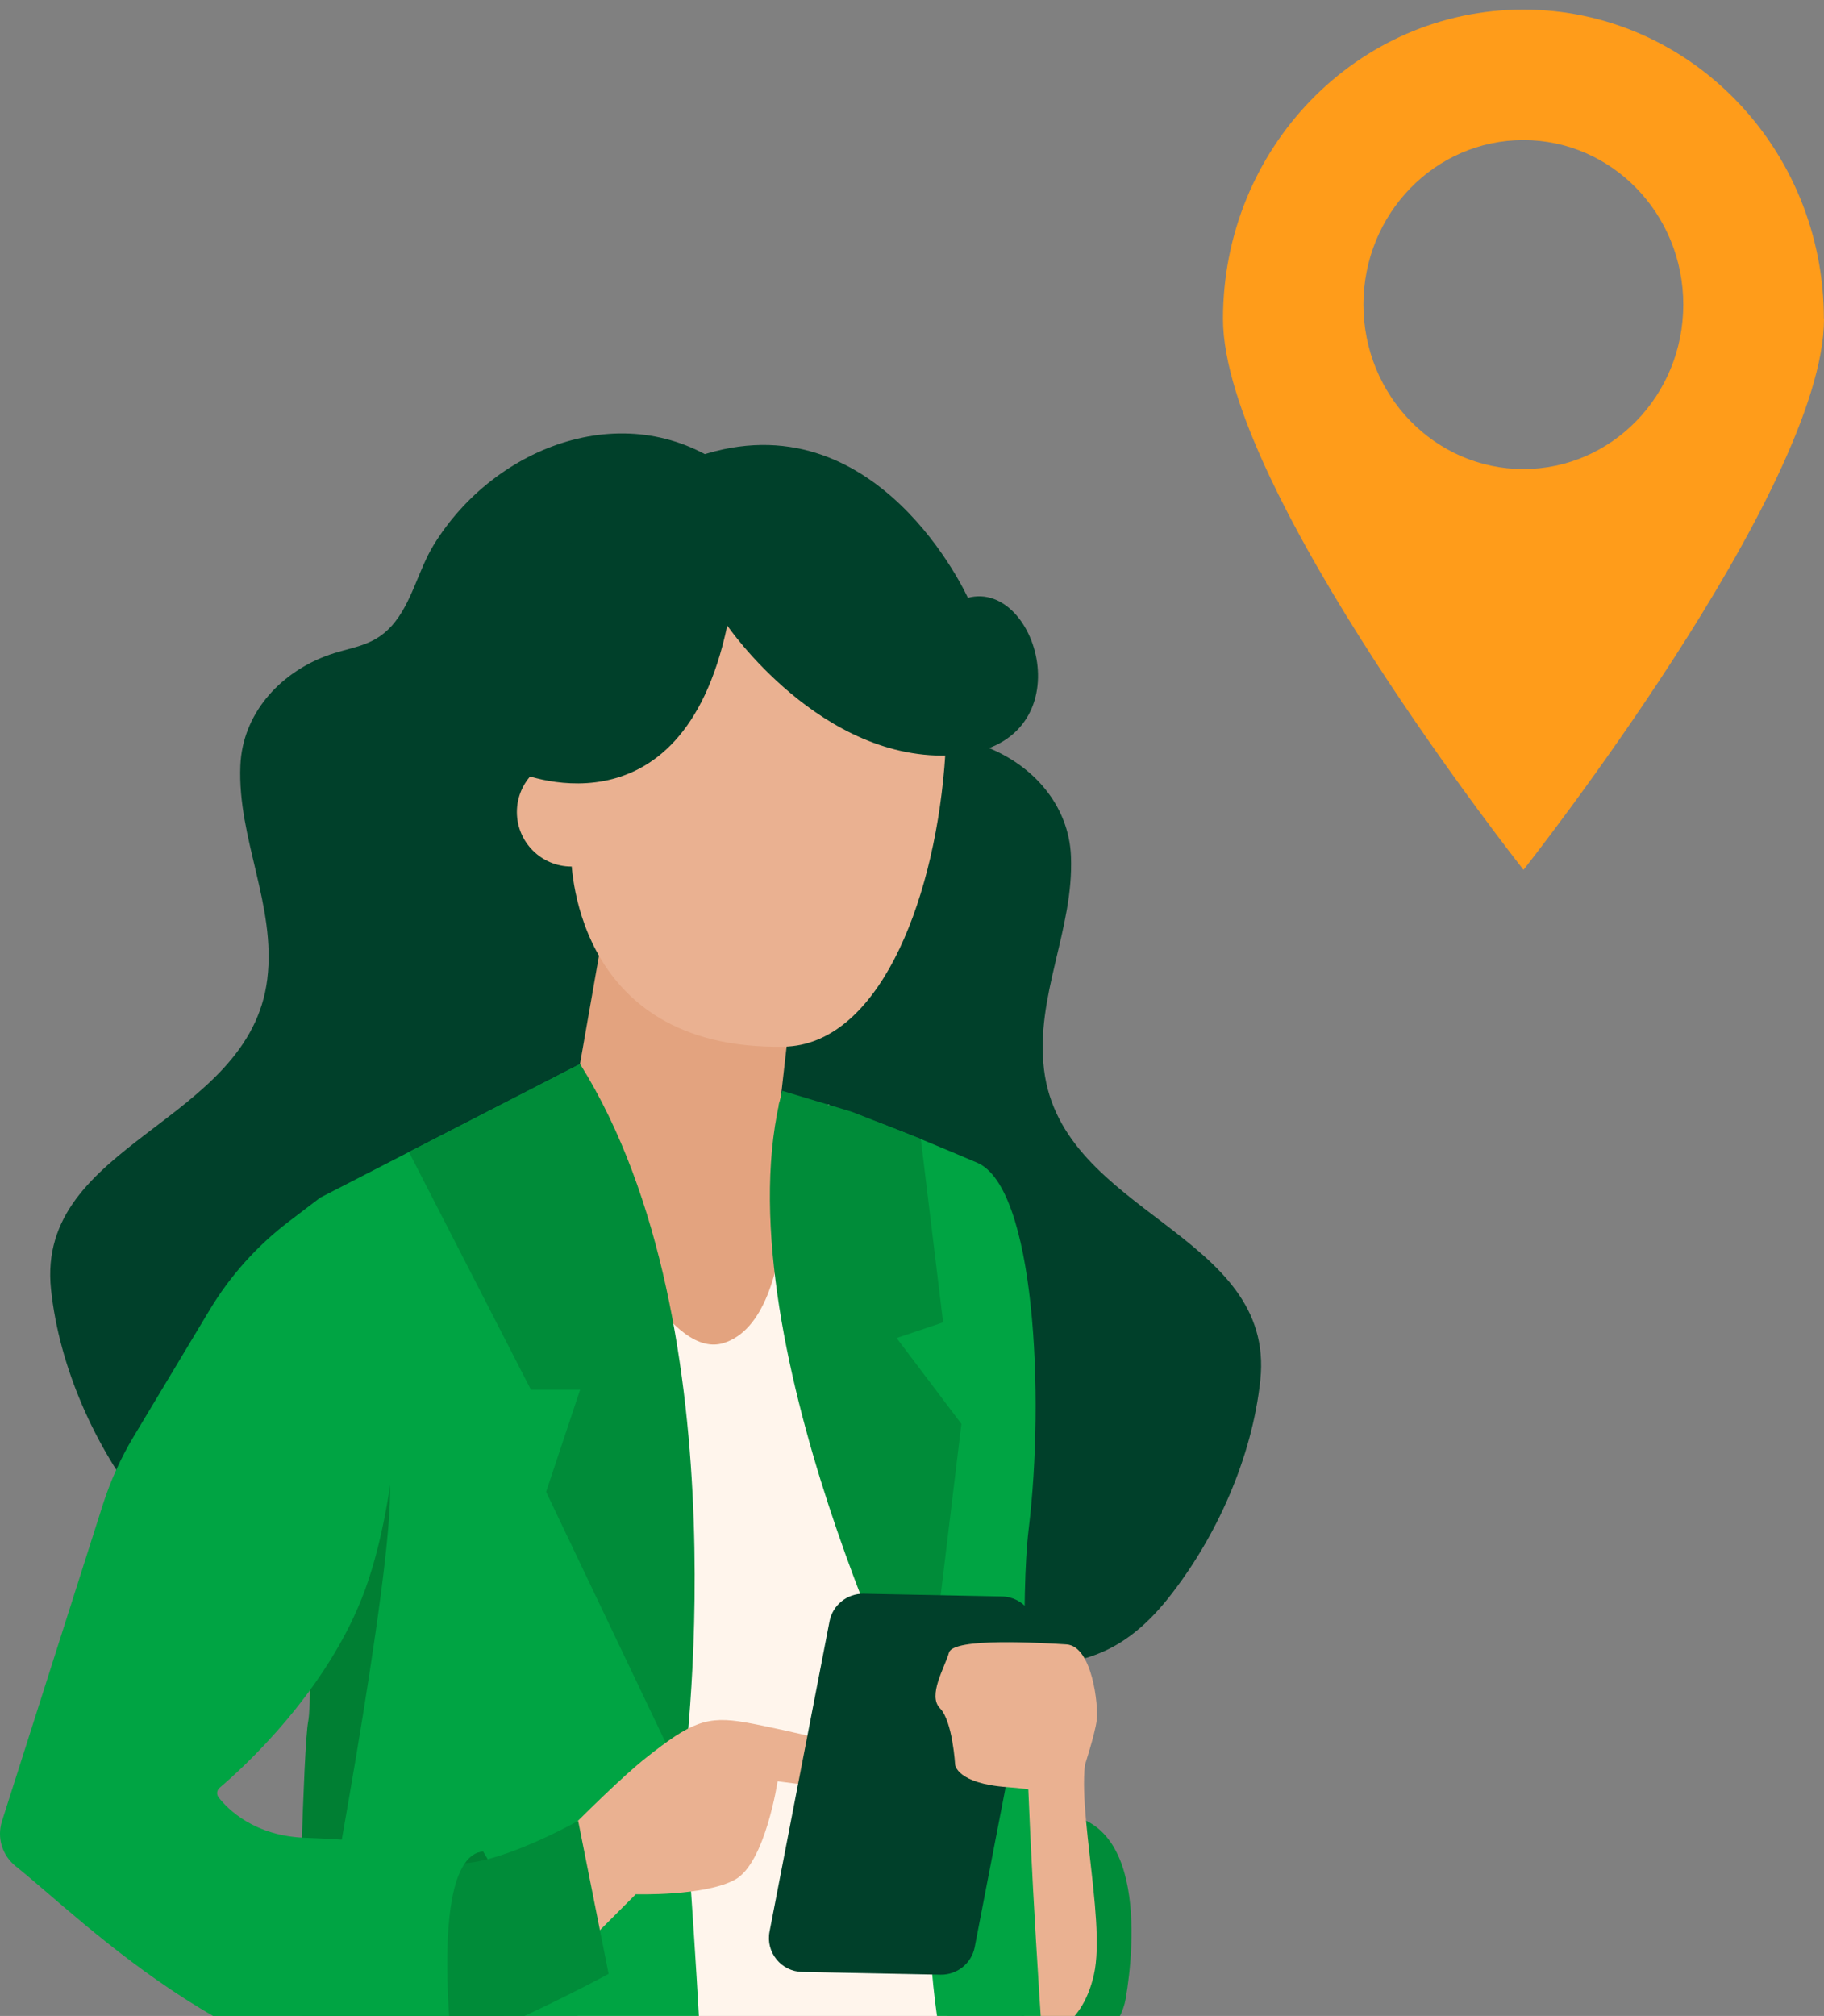 <svg width="210" height="232" viewBox="0 0 210 232" fill="none" xmlns="http://www.w3.org/2000/svg">
<rect x="0" y="0" width="210" height="232" fill="#808080" stroke="none"/>
<g clip-path="url(#clip0_4145_69261)">
<g clip-path="url(#clip1_4145_69261)">
<path d="M66.616 157.621C65.7 157.791 65.609 160.719 65.439 161.333C64.012 166.144 59.118 168.039 55.441 170.849C49.985 175.019 43.547 180.078 36.52 180.875C27.884 181.856 22.061 180.522 16.461 173.477C10.926 166.51 6.817 157.32 5.875 148.406C4.069 131.478 28.735 129.334 30.776 112.668C31.81 104.185 27.322 96.525 27.675 88.094C27.924 82.212 32.072 77.61 37.397 75.545C40.354 74.395 42.841 74.538 45.104 72.016C47.394 69.467 48.14 65.637 49.92 62.735C56.986 51.18 72.544 45.311 84.085 54.16C84.962 54.84 85.93 55.376 86.636 56.252C87.238 56.997 87.565 57.898 88.01 58.735C88.455 59.559 88.992 60.408 89.253 61.31C89.41 61.846 89.253 62.657 90.156 62.278C90.34 62.879 89.502 62.983 89.463 63.559C89.371 64.918 89.803 66.487 89.908 67.833C90.117 70.513 89.685 73.257 89.384 75.924C88.926 79.859 88.102 83.78 87.421 87.675C86.558 92.656 85.105 97.466 84.098 102.407C83.313 106.237 82.606 110.067 81.481 113.818C80.264 117.857 79.204 121.91 78.079 125.988C77.124 129.413 75.88 132.746 74.951 136.184C74.35 138.445 73.918 140.772 73.028 142.942C72.662 143.857 72.151 144.772 71.916 145.739C71.693 146.693 71.549 147.621 71.196 148.549C70.385 150.68 70.424 152.994 69.115 154.994C68.605 155.778 68.252 156.34 67.846 157.137C67.663 157.503 67.035 157.543 66.616 157.621Z" fill="#00402A"/>
<path d="M84.36 168.052C85.276 168.222 85.367 171.15 85.537 171.764C86.964 176.575 91.858 178.47 95.534 181.28C100.991 185.45 107.429 190.509 114.455 191.306C123.092 192.287 128.914 190.953 134.515 183.908C140.05 176.941 144.159 167.751 145.101 158.837C146.906 141.909 122.241 139.765 120.2 123.099C119.166 114.616 123.654 106.956 123.301 98.525C123.052 92.643 118.904 88.041 113.579 85.976C110.621 84.826 108.135 84.97 105.872 82.447C103.582 79.898 102.836 76.068 101.056 73.166C93.99 61.611 78.432 55.742 66.891 64.591C66.014 65.271 65.046 65.807 64.34 66.683C63.738 67.428 63.41 68.33 62.966 69.166C62.521 69.99 61.984 70.839 61.722 71.741C61.566 72.277 61.722 73.088 60.82 72.709C60.636 73.31 61.474 73.414 61.513 73.99C61.605 75.349 61.173 76.918 61.068 78.264C60.859 80.944 61.291 83.689 61.592 86.355C62.05 90.29 62.874 94.211 63.554 98.106C64.418 103.087 65.871 107.897 66.878 112.838C67.663 116.668 68.37 120.498 69.495 124.249C70.712 128.289 71.772 132.341 72.897 136.419C73.852 139.844 75.096 143.177 76.025 146.615C76.626 148.876 77.058 151.203 77.948 153.373C78.314 154.288 78.825 155.203 79.06 156.17C79.283 157.124 79.427 158.052 79.78 158.98C80.591 161.111 80.552 163.425 81.86 165.425C82.371 166.209 82.724 166.771 83.13 167.568C83.313 167.934 83.941 167.974 84.36 168.052Z" fill="#00402A"/>
<path d="M117.53 232.756L119.087 240.337C119.087 240.337 128.574 236.024 129.608 229.998C130.642 223.972 132.199 206.731 119.258 208.979L117.53 232.756Z" fill="#008C39"/>
<path d="M119.86 234.377C119.86 234.377 124.452 233.854 125.944 227.253C127.436 220.639 123.275 205.633 125.447 200.94L120.265 197.933L115.882 207.842C115.882 207.842 112.231 227.449 119.86 234.364V234.377Z" fill="#EAB191"/>
<path d="M70.359 102.015L66.25 125.439C66.25 125.439 68.71 160.118 82.933 156.614C97.157 153.111 89.711 127.975 89.711 127.975L91.661 110.76L70.359 102.015Z" fill="#E3A37F"/>
<path d="M107.193 170C99.499 158.248 95.456 127.125 95.456 127.125L90.431 127.073C90.431 127.073 92.616 151.673 83.313 154.562C77.464 156.379 70.987 143.661 66.969 133.948H57.692C60.361 147.046 65.713 174.418 66.315 185.659C67.126 200.705 66.315 244.35 66.315 244.35C66.315 244.35 80.473 249.605 86.545 247.174C92.616 244.743 109.614 238.285 109.614 238.285C109.614 238.285 107.586 220.9 109.614 209.985C111.642 199.071 114.874 181.751 107.18 170H107.193Z" fill="#FFF5EC"/>
<path d="M89.698 126.942C89.698 126.942 87.343 144.092 90.313 149.02C93.284 153.948 99.735 171.673 101.841 174.549C103.948 177.424 107.35 183.999 107.481 193.934C107.612 203.868 105.361 222.129 108.881 237.396C112.401 252.664 115.869 295.29 118.329 293.591C120.789 291.904 122.529 266.611 121.561 255.448C120.579 244.285 116.575 191.319 118.433 175.973C120.291 160.627 119.153 136.615 112.493 133.805C105.832 130.994 91.74 124.838 89.685 126.929L89.698 126.942Z" fill="#00A443"/>
<path d="M65.753 98.368C65.753 98.368 65.53 120.877 90.222 120.459C111.668 120.093 115.986 56.787 96.633 55.18C77.699 53.611 62.717 76.186 65.753 98.368Z" fill="#EAB191"/>
<path d="M66.786 122.446L36.861 137.831C36.861 137.831 40.681 169.608 36.861 187.267C33.04 204.927 34.911 287.473 34.911 287.473C34.911 287.473 49.37 316.557 70.908 316.897C70.908 316.897 79.243 273.513 80.984 258.598C82.724 243.671 74.284 153.151 74.284 153.151L66.786 122.433V122.446Z" fill="#00A443"/>
<path d="M66.786 122.446L47.08 132.576L61.133 159.948H66.786L62.874 171.686L78.628 204.731C78.628 204.731 85.877 152.954 66.786 122.446Z" fill="#008C39"/>
<path d="M90.052 125.53L97.733 127.844C97.942 127.909 98.151 127.975 98.348 128.053L106.015 131.073L108.58 152.183L103.228 153.987L110.687 163.869L106.29 200.208C106.29 200.208 82.698 153.294 90.065 125.517L90.052 125.53Z" fill="#008C39"/>
<path d="M72.073 93.453C72.073 96.917 69.259 99.727 65.792 99.727C62.324 99.727 59.511 96.917 59.511 93.453C59.511 89.989 62.324 87.179 65.792 87.179C69.259 87.179 72.073 89.989 72.073 93.453Z" fill="#EAB191"/>
<path d="M83.731 71.99C83.731 71.99 94.579 87.871 109.836 86.917C125.093 85.963 119.689 66.604 111.433 68.8C111.433 68.8 100.964 45.572 80.421 52.5C59.877 59.428 61.369 76.525 61.369 76.525L59.406 88.8C59.406 88.8 78.393 97.257 83.731 71.99Z" fill="#00402A"/>
<path d="M52.458 239.579C52.458 239.579 65.635 229.357 55.612 213.057L46.373 214.822L47.551 229.553L52.471 239.579H52.458Z" fill="#007F33"/>
<path d="M36.638 226.508C36.638 226.508 45.458 180.47 44.882 170.706C44.306 160.941 45.785 159.948 40.839 156.144C36.743 152.981 35.487 168.51 35.487 168.51C35.487 168.51 36.062 195.215 35.487 198.077C34.911 200.953 34.335 226.508 34.335 226.508H36.638Z" fill="#007F33"/>
<path d="M57.103 219.24C57.103 219.24 69.076 206.508 74.336 202.325C79.597 198.143 81.402 197.45 85.838 198.221C90.274 198.992 101.632 201.803 101.632 201.803C101.632 201.803 105.714 202.705 103.778 204.783C101.841 206.848 89.528 204.992 89.528 204.992C89.528 204.992 88.115 214.39 84.634 216.312C81.154 218.234 73.198 217.998 73.198 217.998L59.76 231.462L57.103 219.253V219.24Z" fill="#EAB191"/>
<path d="M108.305 227.253L92.355 226.939C89.934 226.887 88.141 224.678 88.599 222.299L95.508 186.574C95.875 184.718 97.523 183.385 99.421 183.411L115.371 183.725C117.792 183.777 119.585 185.986 119.127 188.365L112.218 224.09C111.852 225.946 110.203 227.279 108.305 227.253Z" fill="#00402A"/>
<path d="M109.967 203.097C109.967 203.097 110.15 205.254 115.973 205.672C121.796 206.09 123.549 207.45 124.23 205.293C124.91 203.136 126.062 199.594 126.271 197.96C126.48 196.339 125.774 189.424 122.777 189.241C119.794 189.058 109.758 188.444 109.261 190.182C108.763 191.921 106.774 195.123 108.227 196.6C109.679 198.077 109.967 203.11 109.967 203.11V203.097Z" fill="#EAB191"/>
<path d="M66.564 209.554L70.071 227.161C70.071 227.161 48.729 238.782 42.448 237.488C36.167 236.194 33.498 231.632 34.218 227.723C34.937 223.815 45.366 213.436 52.092 214.39C56.776 215.057 66.564 209.554 66.564 209.554Z" fill="#008C39"/>
<path d="M36.861 137.831L33.223 140.602C29.572 143.386 26.484 146.837 24.116 150.785L15.349 165.385C13.909 167.791 12.745 170.366 11.881 173.032L0.222 209.606C-0.379 211.502 0.262 213.541 1.819 214.783C9.748 221.096 29.062 240.952 52.458 239.579C52.458 239.579 48.834 213.842 55.612 213.057C55.612 213.057 42.723 211.763 35.173 211.502C29.311 211.306 26.249 208.234 25.176 206.861C24.901 206.508 24.953 206.025 25.294 205.737C27.793 203.62 37.803 194.626 42.069 182.849C44.162 177.058 45.248 169.817 45.811 163.425C46.622 154.026 43.351 144.719 36.887 137.844L36.861 137.831Z" fill="#00A443"/>
</g>
<path fill-rule="evenodd" clip-rule="evenodd" d="M175.403 100.106C175.403 100.106 210 56.356 210 36.698H209.985C209.985 17.039 194.497 1.102 175.388 1.102C156.279 1.102 140.805 17.039 140.805 36.698C140.805 56.356 175.403 100.106 175.403 100.106ZM193.799 35.052C193.799 45.508 185.556 53.984 175.388 53.984C165.219 53.984 156.976 45.508 156.976 35.052C156.976 24.596 165.219 16.12 175.388 16.12C185.556 16.12 193.799 24.596 193.799 35.052Z" fill="#FF9C1A"/>
</g>
<defs>
<clipPath id="clip0_4145_69261">
<rect width="210" height="232" rx="15" fill="white"/>
</clipPath>
<clipPath id="clip1_4145_69261">
<rect width="145.205" height="530.219" fill="white" transform="translate(0 -55)"/>
</clipPath>
</defs>
</svg>
